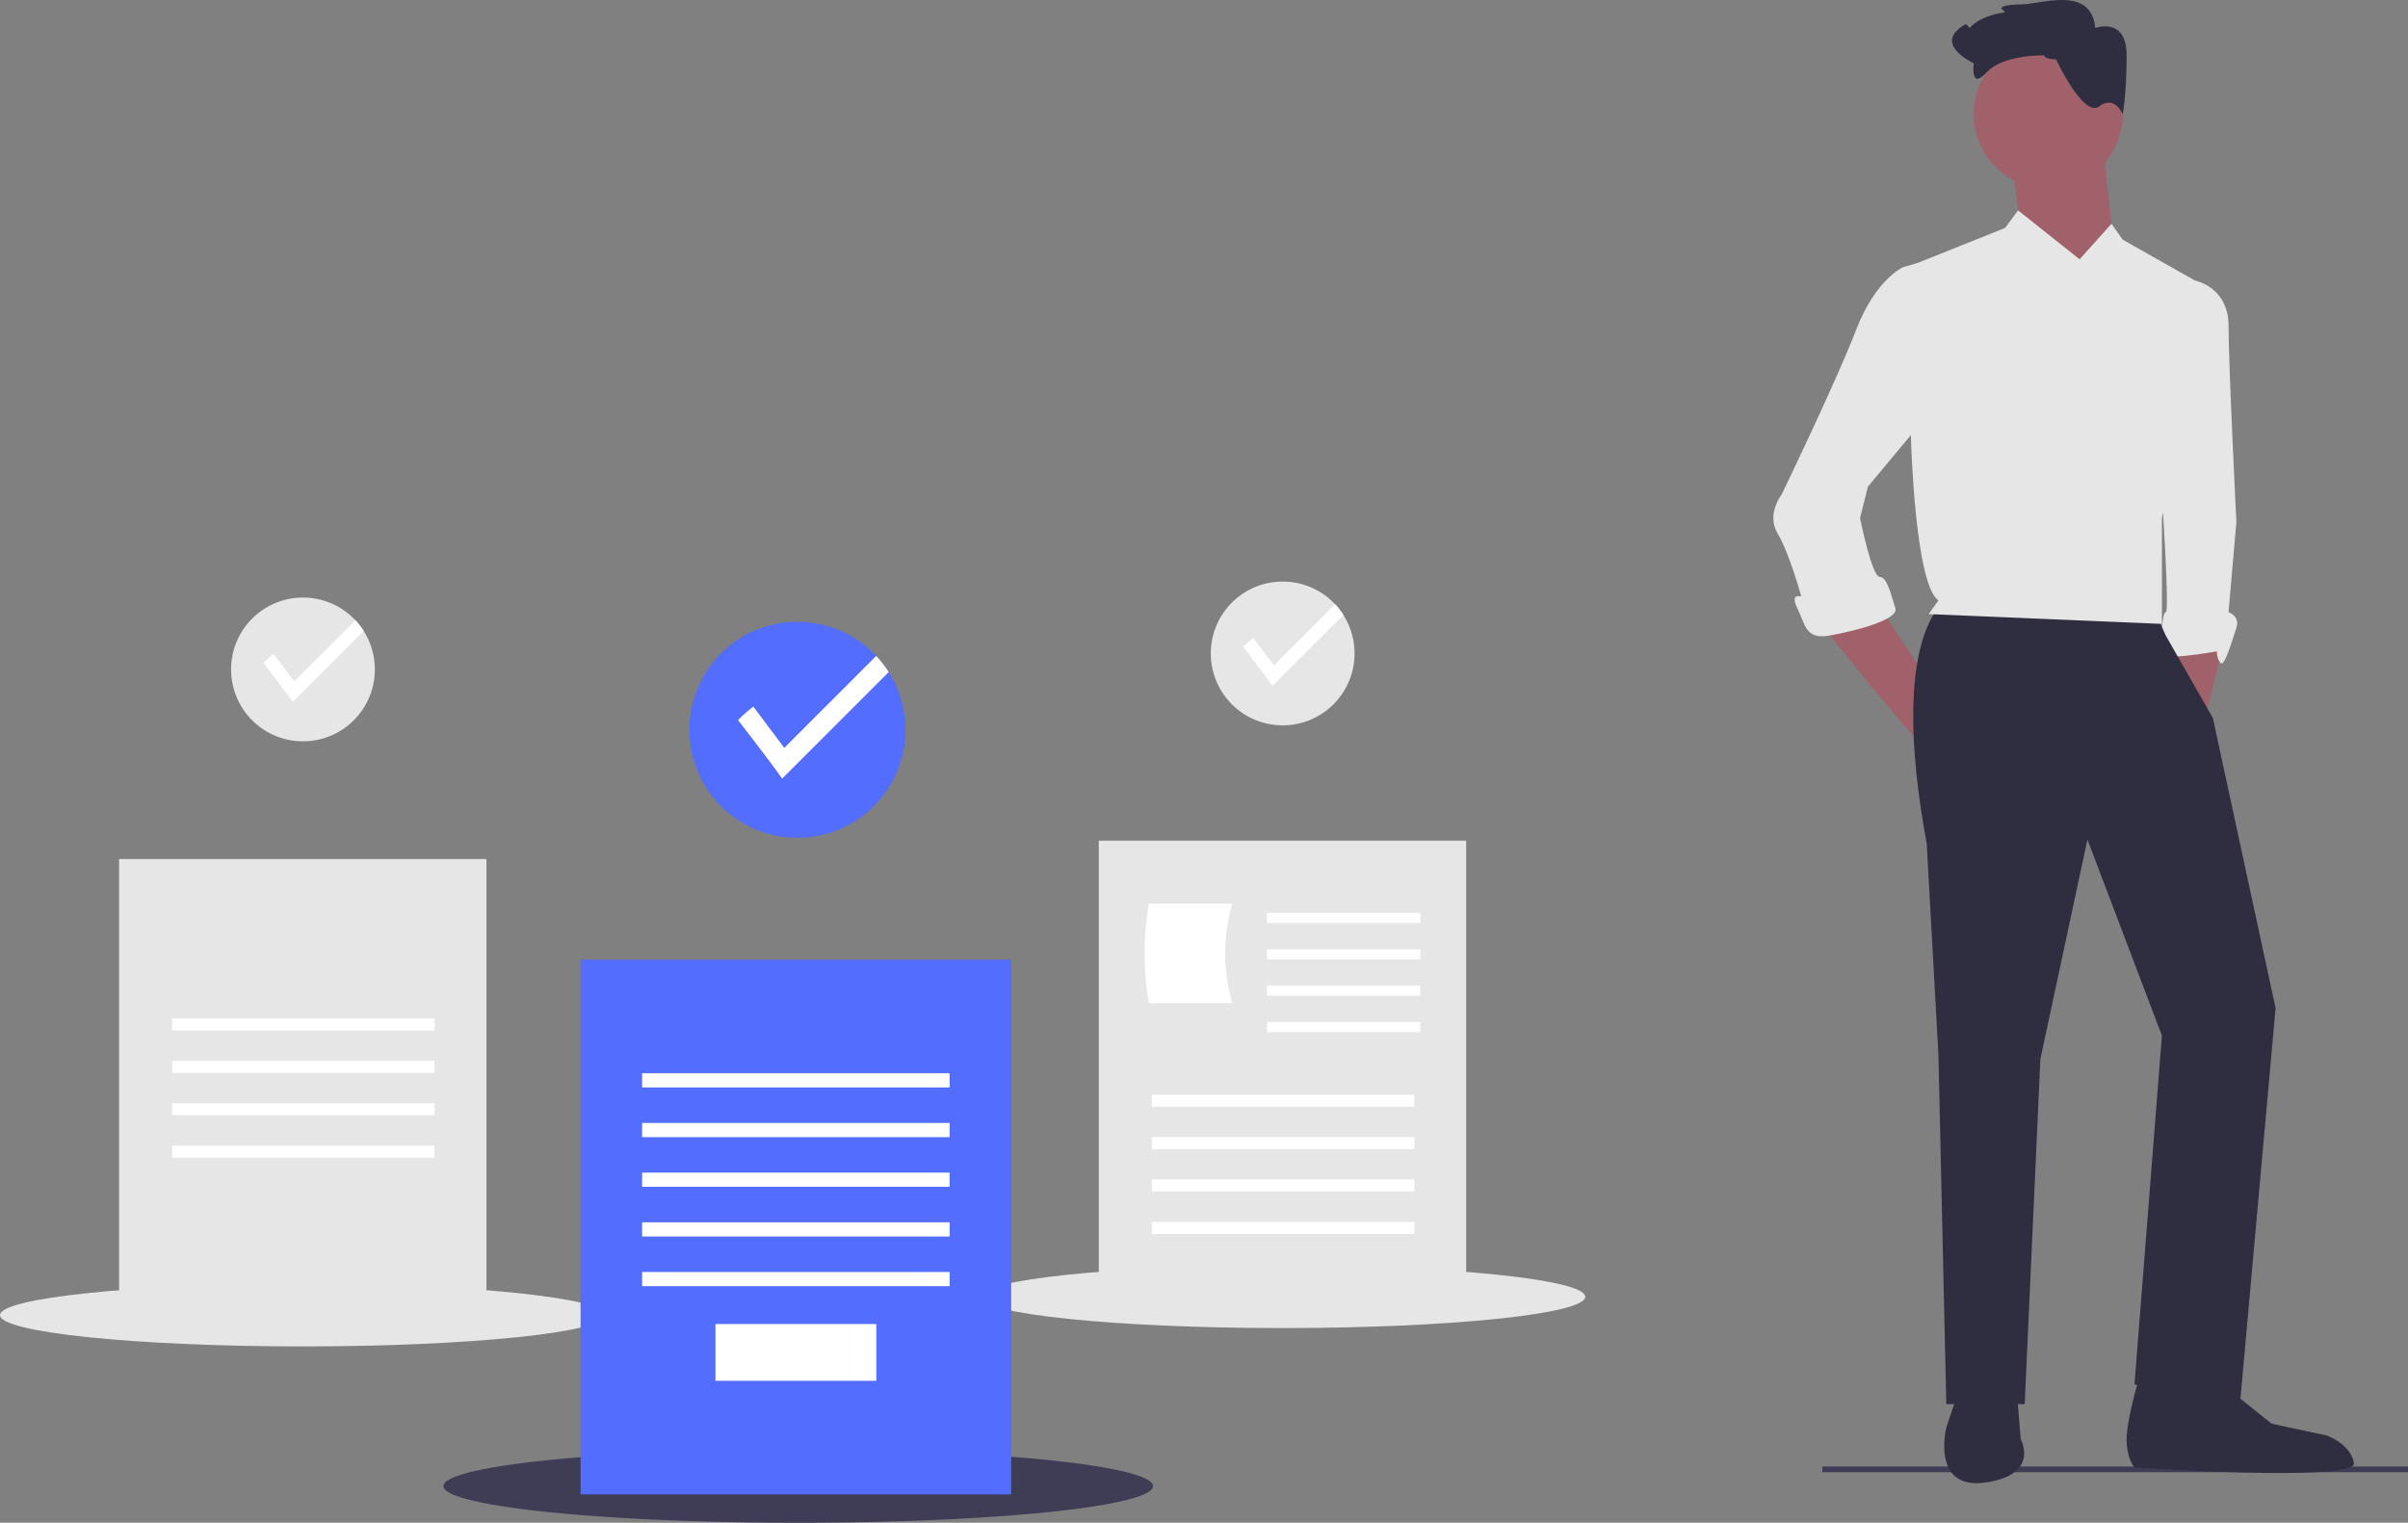 <svg xmlns="http://www.w3.org/2000/svg" id="ba655a8f-b4ad-4c33-a1da-708fab31f9a8" data-name="Layer 1" width="847.02" height="535.575" viewBox="0 0 847.02 535.575"><rect x="0" y="0" width="847.02" height="535.575" fill="#808080" stroke="none"/><title>reviewed_docs</title><rect x="641.02" y="515.788" width="206" height="2" fill="#3f3d56"></rect><polygon points="765.971 223.569 765.971 237.359 775.623 252.527 782.518 224.948 765.971 223.569" fill="#a0616a"></polygon><path d="M941.082,283.058l7.54-2.153s11.765,2.153,11.765,15.942,2.758,68.946,2.758,68.946l-2.758,31.715s4.137,1.379,2.758,5.516S959.008,416.813,957.629,415.434s-1.379-4.137-1.379-4.137-22.063,4.137-20.684,0,1.379-13.789,2.758-13.789-1.379-41.368-1.379-41.368Z" transform="translate(-176.49 -182.212)" fill="#e6e6e6"></path><polygon points="639.8 218.743 657.726 240.806 679.789 267.005 686.683 235.29 674.357 233.355 661.863 214.606 639.8 218.743" fill="#a0616a"></polygon><path d="M861.105,393.371s-20.684,11.031-6.895,85.493l4.137,74.462,2.758,122.724H888.683l5.516-121.345,16.547-77.219,26.199,68.946-9.652,122.724,37.231,5.516L976.934,536.779l-22.063-102.04-16.547-28.957-3.447-7.584Z" transform="translate(-176.49 -182.212)" fill="#2f2e41"></path><path d="M865.241,671.913l-4.137,12.41s-5.516,22.063,13.789,19.305S887.304,688.46,887.304,688.46l-1.379-16.547Z" transform="translate(-176.49 -182.212)" fill="#2f2e41"></path><path d="M928.672,667.776S924.535,681.565,924.535,688.46s2.758,9.895,2.758,9.895,78.598,5.274,77.219-1.621-9.652-9.652-9.652-9.652L975.555,682.944,961.766,671.913l-27.578-6.895Z" transform="translate(-176.49 -182.212)" fill="#2f2e41"></path><circle cx="720.467" cy="40.173" r="26.199" fill="#a0616a"></circle><polygon points="739.772 51.204 743.908 89.814 734.256 107.74 710.814 81.541 708.056 59.478 739.772 51.204" fill="#a0616a"></polygon><path d="M907.988,273.405l-21.627-17.198-4.572,6.167-34.473,13.789,1.379,60.672s1.379,51.02,9.652,56.536l-3.447,4.826,82.046,3.447V364.414l17.926-79.977-31.715-17.926-3.947-5.583Z" transform="translate(-176.49 -182.212)" fill="#e6e6e6"></path><path d="M852.831,278.921l-2.008-4.161-4.886,1.403s-9.652,4.137-16.547,22.063-26.199,57.915-26.199,57.915-5.516,6.895-1.379,13.789,8.274,22.063,8.274,22.063-4.137-1.379-1.379,4.137,2.758,11.031,11.031,9.652,24.821-5.516,23.442-9.652-2.758-11.031-5.516-11.031-6.895-20.684-6.895-20.684l2.758-11.031,20.684-24.821Z" transform="translate(-176.49 -182.212)" fill="#e6e6e6"></path><path d="M899.714,203.081s-4.137,0-4.137-1.379c0,0-14.423-.44-20.311,5.985s-4.509-3.227-4.509-3.227-15.168-6.895-2.758-13.789l1.379,1.379s2.758-4.137,12.41-5.516l-1.379-1.379s0-1.379,6.895-1.379,24.821-6.895,26.199,8.274c0,0,11.031-4.137,11.031,9.652s-1.379,20.684-1.379,20.684-2.758-6.895-8.274-2.758S899.714,203.081,899.714,203.081Z" transform="translate(-176.49 -182.212)" fill="#2f2e41"></path><ellipse cx="106.501" cy="462.545" rx="106.501" ry="11.005" fill="#e6e6e6"></ellipse><rect x="41.89" y="302.135" width="129.221" height="160.461" fill="#e6e6e6"></rect><rect x="60.561" y="358.174" width="92.301" height="4.26" fill="#fff"></rect><rect x="60.561" y="373.084" width="92.301" height="4.26" fill="#fff"></rect><rect x="60.561" y="387.994" width="92.301" height="4.26" fill="#fff"></rect><rect x="60.561" y="402.904" width="92.301" height="4.26" fill="#fff"></rect><path d="M308.345,417.685a25.283,25.283,0,1,1-3.918-13.544A25.352,25.352,0,0,1,308.345,417.685Z" transform="translate(-176.49 -182.212)" fill="#e6e6e6"></path><path d="M304.427,404.141l-24.958,24.953c-1.569-2.428-10.308-13.714-10.308-13.714a35.364,35.364,0,0,1,3.577-3.158l7.247,9.662L301.504,400.366A25.249,25.249,0,0,1,304.427,404.141Z" transform="translate(-176.49 -182.212)" fill="#fff"></path><ellipse cx="451.117" cy="456.088" rx="106.501" ry="11.005" fill="#e6e6e6"></ellipse><rect x="386.506" y="295.679" width="129.221" height="160.461" fill="#e6e6e6"></rect><rect x="405.177" y="385.002" width="92.301" height="4.26" fill="#fff"></rect><rect x="405.177" y="399.912" width="92.301" height="4.26" fill="#fff"></rect><rect x="405.177" y="414.822" width="92.301" height="4.26" fill="#fff"></rect><rect x="405.177" y="429.732" width="92.301" height="4.26" fill="#fff"></rect><path d="M609.942,535.005H580.617a102.569,102.569,0,0,1,0-34.965h29.326A62.915,62.915,0,0,0,609.942,535.005Z" transform="translate(-176.49 -182.212)" fill="#fff"></path><rect x="445.647" y="321.101" width="53.96" height="3.55" fill="#fff"></rect><rect x="445.647" y="333.882" width="53.96" height="3.55" fill="#fff"></rect><rect x="445.647" y="346.662" width="53.96" height="3.55" fill="#fff"></rect><rect x="445.647" y="359.442" width="53.96" height="3.55" fill="#fff"></rect><path d="M652.961,412.061a25.283,25.283,0,1,1-3.918-13.544A25.352,25.352,0,0,1,652.961,412.061Z" transform="translate(-176.49 -182.212)" fill="#e6e6e6"></path><path d="M649.043,398.517l-24.958,24.953c-1.569-2.428-10.308-13.714-10.308-13.714a35.365,35.365,0,0,1,3.577-3.158l7.247,9.662,21.519-21.519A25.249,25.249,0,0,1,649.043,398.517Z" transform="translate(-176.49 -182.212)" fill="#fff"></path><ellipse cx="280.781" cy="522.678" rx="124.816" ry="12.898" fill="#3f3d56"></ellipse><rect x="204.227" y="337.533" width="151.444" height="188.057" fill="#536dfe"></rect><rect x="225.862" y="377.474" width="108.174" height="4.993" fill="#fff"></rect><rect x="225.862" y="394.949" width="108.174" height="4.993" fill="#fff"></rect><rect x="225.862" y="412.423" width="108.174" height="4.993" fill="#fff"></rect><rect x="225.862" y="429.897" width="108.174" height="4.993" fill="#fff"></rect><rect x="225.862" y="447.372" width="108.174" height="4.993" fill="#fff"></rect><rect x="251.657" y="465.678" width="56.583" height="19.971" fill="#fff"></rect><path d="M494.981,438.937a37.994,37.994,0,1,1-5.888-20.353A38.097,38.097,0,0,1,494.981,438.937Z" transform="translate(-176.49 -182.212)" fill="#536dfe"></path><path d="M489.092,418.585l-37.505,37.498c-2.357-3.649-15.49-20.609-15.49-20.609a53.142,53.142,0,0,1,5.376-4.745l10.89,14.52,32.337-32.337A37.942,37.942,0,0,1,489.092,418.585Z" transform="translate(-176.49 -182.212)" fill="#fff"></path></svg>